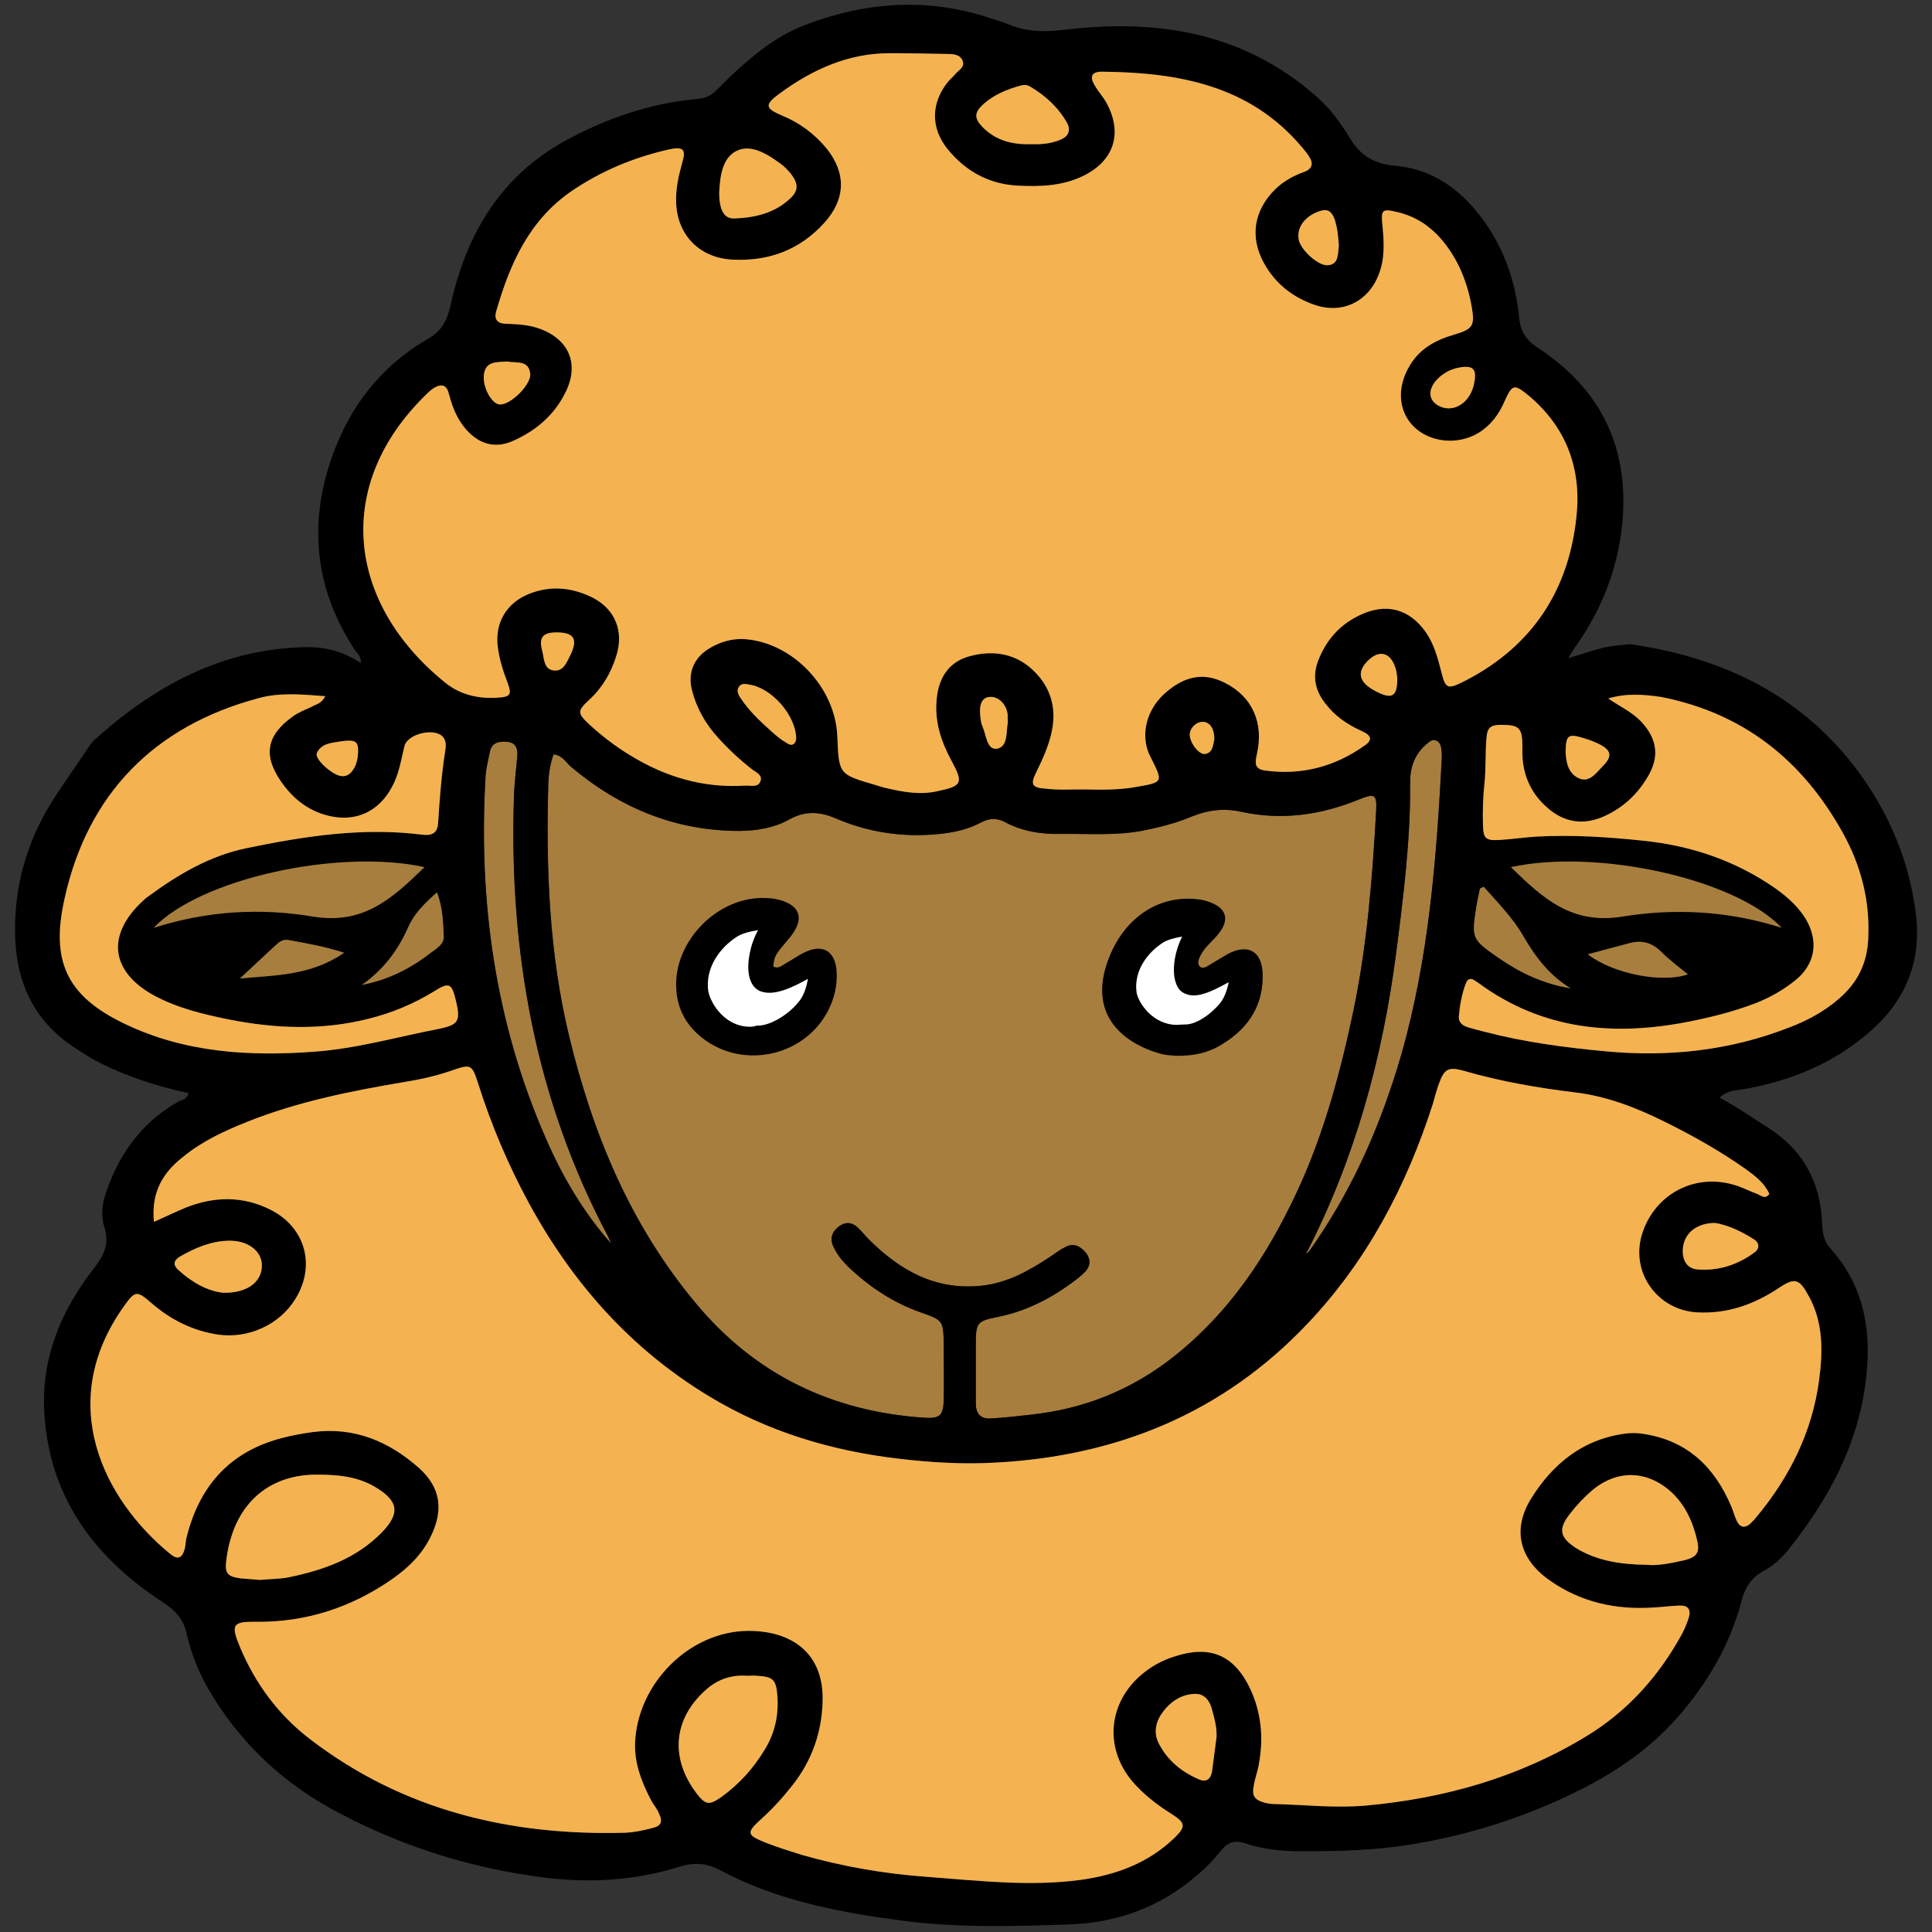 <svg xmlns="http://www.w3.org/2000/svg" xmlns:xlink="http://www.w3.org/1999/xlink" id="Layer_1" x="0px" y="0px" viewBox="0 0 512 512" style="enable-background:new 0 0 512 512;" xml:space="preserve"><rect x="0" y="0" width="512" height="512" fill="#333333" stroke="none"/><style type="text/css">	.st0{fill:#A77E3D;}	.st1{fill:#F4B350;}	.st2{fill:#FFFFFF;}</style><g>	<g>		<path class="st0" d="M146.7,199.9c-1,2.8-1.3,5.3-1.4,7.9c-0.6,22.4,0.2,44.7,5.5,66.7c6.3,26.1,16.3,50.2,33.7,71   c15.7,18.8,35.9,28.5,60.2,30.2c4.4,0.3,5.3-0.5,5.4-4.8c0.1-4.8,0-9.6,0-14.4c-0.1-6.5-0.1-6.6-6.1-8.7   c-7.1-2.5-13.2-6.5-18.7-11.6c-1.9-1.8-3.6-3.8-4.6-6.2c-0.8-2-0.1-3.6,1.5-4.9c1.7-1.3,3.4-1.3,5,0.1c1.1,1,2,2.2,3,3.2   c8.3,8.3,17.8,13.7,30.2,12.3c6.7-0.8,12.2-3.9,17.7-7.5c1.4-0.9,2.7-2,4.2-2.7c2.2-1.2,3.9-0.3,5.4,1.4c1.5,1.9,1.3,3.8-0.4,5.4   c-0.8,0.8-1.7,1.5-2.5,2.1c-6.1,4.6-12.8,8.1-20.4,9.6c-5.6,1.1-5.8,1.6-5.8,7.4c0,5.2,0,10.3,0,15.5c0,2.8,1.3,4.2,4.1,4   c3.5-0.2,7-0.6,10.5-1c14.1-1.5,26.8-6.6,38-15.5c14.6-11.6,24.5-26.5,32.3-43.1c7.2-15.3,11.6-31.6,15.1-48.1   c3.7-17.6,5.1-35.5,6.1-53.4c0.2-4.3-0.4-4.6-4.4-3c-10.2,4.2-20.6,5.7-31.5,3.3c-4.6-1-8.8-0.4-13,1.3c-4.3,1.8-8.7,2.9-13.3,3.8   c-7.2,1.3-14.4,0.7-21.6,0.8c-5,0.1-10-0.7-14.5-3.1c-2.2-1.2-4.2-1.1-6.3,0c-4.9,2.6-10.1,3.2-15.6,3.4   c-8.1,0.2-15.8-1.3-23.2-4.5c-4.2-1.8-8.2-1.9-12.2,0.4c-4,2.2-8.3,2.9-12.8,3c-17.2,0.1-32.1-6.1-45.1-17.1   C149.8,201.8,149,200.2,146.7,199.9z M162,329.6c-0.3-0.7-0.6-1.3-0.9-2c-19.3-36.4-26.2-75.5-24.9-116.3   c0.1-3.7,0.6-7.4,0.9-11.1c0.1-1.8-0.4-3.4-2.6-3.6c-2.2-0.2-4.2,0.1-4.7,2.7c-0.4,2-0.9,4-1.1,6c-2,33.4,2.5,65.7,16,96.5   C149.1,311.9,154.7,321.4,162,329.6z M346.1,332.3c0.3-0.2,0.6-0.4,0.8-0.7c0.7-0.9,1.3-1.8,1.9-2.7   c10.3-15.1,17.4-31.7,22.5-49.2c7.4-25.8,9.4-52.3,10.8-78.9c0-0.7,0-1.5-0.1-2.2c-0.1-0.9-0.4-1.9-1.3-2.3   c-1.2-0.6-2,0.4-2.9,1.1c-3.1,2.8-4.2,6.3-4.1,10.4c0.1,15-1.8,29.9-3.7,44.7C366.4,280.3,359.1,307.1,346.1,332.3z"></path>		<g>			<g>				<path d="M50,289.7c-8.3-1.8-16-4.3-23.3-7.9c-3.3-1.7-6.4-3.7-9.4-5.9c-11.1-8.6-14-20.4-13.2-33.6c0.7-11.7,4.6-22.4,11.1-32.1     c2.5-3.7,5-7.4,7.5-11c0.7-1.1,1.4-2.2,2.3-3.1c16-14.4,34-24.2,56.1-24.6c5.2-0.1,9.9,1.2,14.5,4.2c0.2-1.8-1-2.6-1.6-3.5     c-10.5-16-12.3-33.1-6.1-50.9c4.7-13.5,13.1-24.4,25.7-31.6c3.4-2,4.9-4.7,5.8-8.8c4.1-18.6,13.1-34.1,30.4-43.6     c11-6,22.7-10,35.2-11.1c2.5-0.2,4.1-1.4,5.7-3.1c3.6-3.7,7.5-7.2,11.6-10.3c3.4-2.5,7.1-4.7,11.1-6.2     c16.2-6.2,32.7-7.3,49.3-1.7c1.4,0.5,2.9,0.8,4.2,1.4c5.2,2.3,10.2,2.2,16,1.5C307,5,329.7,8.7,348.8,25.5     c3.7,3.2,6.5,7.1,9,11.2c2.7,4.5,6.4,6.7,11.7,7.2c8.9,0.7,16.1,5.2,21.7,12c6.8,8.2,10.4,17.9,11.4,28.4c0.4,3.7,1.9,5.9,5,7.9     c16.4,10.8,24,25.9,22.4,45.7c-1.1,12.6-5.5,23.7-12.7,33.8c-0.4,0.6-0.8,1.2-1.7,2.7c4.7-1.3,8.5-2.9,12.6-3.3     c1.5-0.1,3-0.5,4.4-0.3c24.4,3.6,45.2,13.7,60.1,34c8.1,11.1,13.3,23.6,15,37.2c1.6,12.2-2.4,22.7-11.6,30.9     c-9.8,8.8-21.5,13.6-34.3,15.8c-1.9,0.3-4,0.2-6.1,2.2c4.6,2.4,8.5,5.2,12.5,7.7c9.6,6,14.3,14.7,14.7,25.8     c0.1,2.5,0.5,4.7,2.3,6.6c9.1,10.2,10.9,22.4,9.2,35.3c-2.1,16.7-9.8,30.9-20,43.8c-1.9,2.5-4.2,4.7-7,6.2     c-3.2,1.7-4.9,4.3-5.8,7.7c-3.1,11.9-9.1,22.1-17.2,31.3c-6.9,7.8-15.2,13.6-24.2,18.3c-14.4,7.4-29.5,12.4-45.6,15.1     c-10,1.7-19.8,1.9-29.8,1.9c-5,0-10-0.5-14.8-2.1c-2.7-0.9-4.5-0.4-6.3,1.8c-2.1,2.6-4.4,5-7,7.1c-9.6,8.2-21,12.2-33.6,12.6     c-14.4,0.5-28.9,0.9-43.2-0.9c-16.9-2.2-33.7-5.3-48.9-13.4c-3.6-1.9-6.7-2.3-10.9-1c-11.6,3.6-23.4,4.4-35.6,2.9     c-19.2-2.4-37.2-8-54.2-16.9C75.4,473,63.4,461.9,55,447.2c-2.6-4.5-4.4-9.4-5.6-14.5c-0.9-3.7-2.8-5.8-6.1-8     c-18.5-12-30.6-28.4-31.6-51.2c-0.6-13.9,4.5-26.1,12.9-37c2.8-3.6,4.6-6.7,3-11.5c-1.3-4.2,0.1-8.4,1.8-12.4     c3.7-9,9.6-16.1,18.3-20.9C48.5,291.5,49.5,291.3,50,289.7z M40.8,323.8c3.2-1.4,5.8-2.7,8.5-3.8c7.6-3,15.2-3.1,22.6,0.7     c9.1,4.7,11.8,14.8,6.4,23.5c-4.2,6.9-12.5,10.6-20.4,9.5c-6.8-1-12.6-3.9-17.8-8.4c-3.8-3.3-4.3-3.3-7.2,0.8     c-18.4,25.7-5.4,51.3,12.2,65.7c2.1,1.7,3.2,1.1,3.9-1.5c0.2-0.9,0.2-1.8,0.4-2.7c3.3-13.5,11.2-22.7,24.9-26.4     c2.9-0.8,5.8-1.3,8.7-1.7c10.9-1.4,20.1,2.5,28,9.5c5.8,5.2,6.6,11.1,3.2,18.1c-2.3,4.8-6,8.4-10.3,11.4     c-10.8,7.5-22.7,11.4-35.9,11.3c-6.4-0.1-6.9,0.7-4.4,6.7c4.1,9.8,10.3,18.1,18.7,24.5c24.6,18.8,52.9,25.5,83.3,24.7     c2.4-0.1,4.8-0.6,7.1-1.2c2.6-0.6,3-1.7,1.9-4c-0.5-1.2-1.4-2.2-2-3.3c-2.5-4.8-4.5-9.8-4.3-15.3c0.6-15.6,14.2-29.5,29.8-29.7     c11.7-0.1,20.3,5.9,19.9,18.7c-0.2,8.1-2.8,15.6-7.9,22.1c-2.5,3.2-5.2,6.2-8.3,9c-4.1,3.7-4,4.3,1.3,6.4     c3.1,1.2,6.3,2.2,9.5,3.2c10.9,3.1,22,5,33.3,5.8c13.4,1,26.9,2.6,40.4,0.8c9.4-1.3,17.9-4.4,24.9-11.1c3.1-3,3-4-0.6-6.3     c-4-2.5-7.6-5.3-10.6-8.8c-7.4-8.9-6.3-20.7,2.5-28.2c2.6-2.2,5.5-3.8,8.7-4.8c9.4-3.1,15.8-0.5,20.1,8.5     c3,6.4,3.6,13.2,2.3,20.1c-0.3,1.8-1,3.6-1.3,5.4c-0.6,3,0.1,4,3.1,4.8c0.9,0.2,1.8,0.3,2.7,0.3c7.9,0.2,15.7,1.1,23.8,0.4     c21-1.9,40.7-7.5,58.7-18.5c10.8-6.6,19-15.8,25.1-26.9c0.8-1.5,1.4-3,1.9-4.6c0.5-1.8-0.2-3-2.1-3c-2.4,0-4.8,0.4-7.2,0.5     c-10.1,0.7-19.5-1.4-27.8-7.3c-8-5.7-9.8-13.6-4.6-21.8c5.6-8.9,13.4-15.3,24.2-16.9c1.9-0.3,3.6-0.3,5.5,0     c11.6,1.8,18.8,8.8,23.2,19.2c0.6,1.4,0.9,2.8,1.6,4.1c0.7,1.4,1.9,1.7,3.2,0.7c0.7-0.6,1.3-1.3,1.9-2     c8.8-10.6,14.8-22.6,16.6-36.4c1-7.6,1.1-15.2-2.8-22.2c-2.5-4.6-3.7-4.9-8-2c-6.5,4.3-13.5,6.8-21.4,6.4     c-10.8-0.5-18.1-10.9-14.6-21.2c3.4-10.1,13.6-15.6,23.9-12.7c2.3,0.6,4.5,1.8,6.7,2.6c0.9,0.4,1.9,1.4,3-0.1     c-1.3-2.9-3.8-4.8-6.3-6.6c-6.8-4.8-14.1-8.9-21.6-12.6c-7.5-3.7-15.2-6.7-23.6-7.7c-9.9-1.2-19.7-2.9-29.4-5.7     c-4.2-1.2-5.3-0.5-6.7,3.5c-0.6,1.7-1.1,3.5-1.6,5.3c-7,21.8-17.5,41.7-33.3,58.3c-22.4,23.6-50.4,35-82.5,36.7     c-8.5,0.5-17,0-25.5-1c-18.1-2.1-35.1-7.2-50.7-16.7c-20.6-12.5-36-29.9-47.5-51c-5.6-10.3-10.1-21-13.6-32.1     c-1.5-4.6-1.9-4.8-6.3-3.3c-4.2,1.5-8.5,2.5-12.9,3.2c-14.2,2.4-28.4,5.2-41.9,10.6c-6,2.4-11.9,5.1-17,9.3     C43.2,310.7,40,316,40.8,323.8z M287,209.2c4.6,0.1,9.2,0.2,13.8-0.6c7.5-1.3,7.5-1.2,4.2-7.8c-0.2-0.3-0.3-0.7-0.5-1     c-2.2-5.2-0.7-11.4,3.8-15.7c5.4-5,10.6-6,16.2-3.2c7.3,3.6,10.5,10.6,8.6,18.9c-0.5,2.3-0.8,4,2.2,4.4c9.6,1.3,18.4-1,26.3-6.6     c2.2-1.5,1.9-2.7-0.8-3.9c-3.8-1.7-7.1-4-9.6-7.3c-2.9-3.7-3.5-7.6-1.6-12c2.2-5.2,5.7-9,10.8-11.4c6.9-3.3,13.1-1.7,17.5,4.6     c2,2.9,3,6.3,3.9,9.8c1.3,5.3,1.6,5.5,6.7,2.9c17.7-9.2,27.3-24,29.3-43.6c1.3-12.5-2.7-23.4-12.5-31.7c-4-3.3-4.5-3.3-6.6,1.4     c-1.5,3.5-3.7,6.4-7,8.4c-5.4,3.2-12.7,2.5-17-1.7c-4.2-4.1-4.6-10.6-1-16.4c2.7-4.4,6.8-6.6,11.6-8c5.1-1.5,5.6-2.4,4.7-7.5     c-1.2-6.7-3.7-12.8-8.2-18c-3-3.4-6.7-5.8-11.1-6.9c-4.5-1.1-4.8-0.9-4.3,3.8c0.4,4.3,0.6,8.5-1,12.6c-2.8,7.3-9.7,10.6-17,8.1     c-5.8-2-10.4-5.6-13.4-11c-3.9-7-2.7-14.1,3-19.7c2.2-2.1,4.7-3.5,7.5-4.5c2.3-0.8,2.7-2.3,1.3-4.3c-0.5-0.8-1.1-1.5-1.7-2.2     c-13.9-16.6-33-19.9-53.1-20.1c-2.7,0-3.3,1.3-1.9,3.6c0.9,1.6,2.2,3,3.1,4.6c4.4,8,2.1,15.4-6.1,19.4     c-5.5,2.7-11.4,2.9-17.4,2.6c-7.6-0.4-13.8-3.8-18.6-9.7c-4.5-5.6-4.4-12.2,0.1-17.8c0.6-0.7,1.3-1.3,1.9-2     c0.9-1.1,2.7-1.9,2-3.6c-0.7-1.8-2.7-1.8-4.3-1.8c-5-0.1-10-0.2-15-0.2c-11,0-20.5,4.3-29.2,10.7c-4,2.9-3.9,3.9,0.6,5.8     c4.7,1.9,8.7,4.9,11.9,8.8c5.2,6.5,5,13.4-0.6,19.6c-6.5,7.2-14.7,10.3-24.4,9.8c-8.5-0.4-14.5-6.3-14.9-14.8     c-0.2-3.8,0.6-7.3,1.6-10.9c1.1-3.6,0.2-4.3-3.5-3.5c-9.3,2.1-18,5.7-25.9,11.1c-11.2,7.7-16.3,19.3-19.9,31.8     c-0.6,2.1,0.3,3.2,2.4,3.3c3,0.1,5.9,0.2,8.8,1.2c7.9,2.7,10.9,9.2,7.3,16.7c-3,6.3-8.1,10.6-14.4,13.3c-4.6,1.9-8.7,0.6-12-3.1     c-2.4-2.7-3.7-5.9-4.6-9.4c-0.6-2.5-1.9-2.9-4-1.7c-0.6,0.4-1.2,0.9-1.7,1.4c-25.3,24.3-21.3,55.8,4.8,76.8     c3.9,3.1,8.6,4.2,13.6,3.9c3.6-0.2,4-0.8,2.8-4c-1.2-3.1-2.2-6.3-2.6-9.6c-0.8-6.4,2.5-11.7,8.5-14c5.7-2.2,11.3-1.6,16.7,1.1     c6,3.1,8.3,9,6.2,15.5c-1.4,4.5-3.7,8.4-7.2,11.6c-3.2,3-3.1,3.5,0.2,6.6c3.3,3,6.8,5.7,10.6,8c9.4,5.8,19.5,8.8,30.6,8.1     c1.4-0.1,3.3,0.6,4-1.1c0.7-1.8-1.2-2.4-2.3-3.3c-3.2-2.5-6.2-5.3-8.9-8.3c-3.3-3.6-5.7-7.8-6.9-12.5c-1.2-4.6,0.4-8.5,4.3-11     c3-1.9,6.4-2.9,10-2.6c12.6,1.1,23.7,12.9,24.2,25.7c0.4,10.1,0.4,10.1,10,12.9c1.1,0.3,2.1,0.7,3.2,0.9c4.3,1,8.7,1.8,13.2,0.8     c6.7-1.4,7.1-2.1,3.8-8.2c-2.7-5-4.4-10.2-3.9-15.9c0.4-5.4,2.8-9.8,8.1-11.5c5.9-1.8,11.9-1.3,16.8,2.9c4.9,4.3,7,9.8,5.7,16.5     c-0.8,4.1-2.5,7.7-4.3,11.4c-1.5,3-0.9,3.9,2.6,4.1C280.3,209.4,283.6,209.2,287,209.2z M146.7,199.9c-1,2.8-1.3,5.3-1.4,7.9     c-0.6,22.4,0.2,44.7,5.5,66.7c6.3,26.1,16.3,50.2,33.7,71c15.7,18.8,35.9,28.5,60.2,30.2c4.4,0.3,5.3-0.5,5.4-4.8     c0.1-4.8,0-9.6,0-14.4c-0.1-6.5-0.1-6.6-6.1-8.7c-7.1-2.5-13.2-6.5-18.7-11.6c-1.9-1.8-3.6-3.8-4.6-6.2c-0.8-2-0.1-3.6,1.5-4.9     c1.7-1.3,3.4-1.3,5,0.1c1.1,1,2,2.2,3,3.2c8.3,8.3,17.8,13.7,30.2,12.3c6.7-0.8,12.2-3.9,17.7-7.5c1.4-0.9,2.7-2,4.2-2.7     c2.2-1.2,3.9-0.3,5.4,1.4c1.5,1.9,1.3,3.8-0.4,5.4c-0.8,0.8-1.7,1.5-2.5,2.1c-6.1,4.6-12.8,8.1-20.4,9.6     c-5.6,1.1-5.8,1.6-5.8,7.4c0,5.2,0,10.3,0,15.5c0,2.8,1.3,4.2,4.1,4c3.5-0.2,7-0.6,10.5-1c14.1-1.5,26.8-6.6,38-15.5     c14.6-11.6,24.5-26.5,32.3-43.1c7.2-15.3,11.6-31.6,15.1-48.1c3.7-17.6,5.1-35.5,6.1-53.4c0.2-4.3-0.4-4.6-4.4-3     c-10.2,4.2-20.6,5.7-31.5,3.3c-4.6-1-8.8-0.4-13,1.3c-4.3,1.8-8.7,2.9-13.3,3.8c-7.2,1.3-14.4,0.7-21.6,0.8     c-5,0.1-10-0.7-14.5-3.1c-2.2-1.2-4.2-1.1-6.3,0c-4.9,2.6-10.1,3.2-15.6,3.4c-8.1,0.2-15.8-1.3-23.2-4.5     c-4.2-1.8-8.2-1.9-12.2,0.4c-4,2.2-8.3,2.9-12.8,3c-17.2,0.1-32.1-6.1-45.1-17.1C149.8,201.8,149,200.2,146.7,199.9z      M426.2,185.1c3,2.1,6.2,3.5,8.7,6.1c4.4,4.7,5,9.6,1.5,15.1c-2.7,4.4-6.3,7.7-11,9.9c-5.6,2.6-10.8,1.9-15.4-2.2     c-3.9-3.4-6.1-7.8-6.5-13c-0.1-1.7,0-3.3-0.1-5c-0.3-3.1-1.2-3.8-4.8-3.9c-3.6-0.1-4.5,0.5-4.7,3.9c-0.3,3.9-0.1,7.8-0.5,11.6     c-0.4,3.7-0.5,7.4-0.4,11.1c0.1,3.6,0.8,4.1,4.4,3.9c3.3-0.2,6.6-0.7,9.9-0.9c9.4-0.5,18.8,0.1,28.2,1.1     c12.7,1.3,24.5,5.3,35.1,12.7c3.2,2.3,6.1,4.9,8.1,8.3c3.3,5.8,2.3,11.7-2.8,15.9c-3.2,2.6-6.7,4.6-10.5,6.1     c-5.7,2.2-11.6,3.7-17.6,4.9c-20,4-39,2.3-56-10.2c-0.4-0.3-0.9-0.6-1.4-0.9c-0.8-0.4-1.5,0-1.8,0.7c-1.2,2.9-1.7,6-2,9.1     c-0.1,1.5,1,2.4,2.3,2.8c1.6,0.5,3.2,0.9,4.8,1.3c10.4,2.7,21,4.1,31.7,5.1c16.9,1.6,33.2-0.2,49-6.4c4.7-1.8,9.1-4.2,12.9-7.5     c4.9-4.2,7.5-9.3,7.8-15.9c0.5-10.1-1.9-19.4-6.8-28.2c-10.7-19.2-26.3-31.6-48.1-35.9C435.4,184,430.9,183.7,426.2,185.1z      M86.2,184.5c-6.3-0.5-12.1-1-17.6,0.5c-27.8,7.4-45.4,25.5-51.5,53.2c-3.6,16.1,0.2,25.6,15.9,33.1c16,7.7,33.1,8.7,50.4,7.4     c11.1-0.8,21.8-3.9,32.7-6c5.5-1.1,6-2.1,4.7-7.6c-1.1-4.6-1.8-4.9-5.9-2.3c-5.4,3.3-11.2,5.7-17.3,7.2     c-12.3,3.1-24.6,2.6-36.8,0.2c-6.9-1.4-13.7-3-20-6.4c-11.5-6.3-12.7-16-3-25c0.5-0.5,1.1-1,1.7-1.4     c7.8-5.7,16.1-10.6,25.7-12.6c15.4-3.2,30.9-5.6,46.7-3.6c2.4,0.3,4-0.3,4.2-3c0.4-6.5,0.9-12.9,1.9-19.3     c0.2-1.2,0.3-2.6-0.7-3.7c-2.3-2.4-9.3-0.7-10.1,2.5c-0.8,3.2-1.3,6.5-2.7,9.6c-3.8,8.3-11.2,11.3-19.7,8.2     c-4.3-1.6-7.6-4.5-10.2-8.2c-5-7.1-4-12.5,3.1-17.5c1.5-1.1,3.2-1.7,4.9-2.5C83.7,186.6,85.1,186.6,86.2,184.5z M68.9,418.7     c2.8-0.3,5.2-0.2,7.6-0.7c9.2-1.9,17.8-4.9,24.6-11.8c5.1-5.2,4.5-8.5-1.8-12.2c-4.6-2.7-9.7-3.2-15-3.2     c-11.8-0.2-22.2,6.5-24.3,22.4c-0.5,3.8,0.2,4.6,3.9,5.1C65.6,418.4,67.5,418.6,68.9,418.7z M162,329.6c-0.3-0.7-0.6-1.3-0.9-2     c-19.3-36.4-26.2-75.5-24.9-116.3c0.1-3.7,0.6-7.4,0.9-11.1c0.1-1.8-0.4-3.4-2.6-3.6c-2.2-0.2-4.2,0.1-4.7,2.7     c-0.4,2-0.9,4-1.1,6c-2,33.4,2.5,65.7,16,96.5C149.1,311.9,154.7,321.4,162,329.6z M346.1,332.3c0.3-0.2,0.6-0.4,0.8-0.7     c0.7-0.9,1.3-1.8,1.9-2.7c10.3-15.1,17.4-31.7,22.5-49.2c7.4-25.8,9.4-52.3,10.8-78.9c0-0.7,0-1.5-0.1-2.2     c-0.1-0.9-0.4-1.9-1.3-2.3c-1.2-0.6-2,0.4-2.9,1.1c-3.1,2.8-4.2,6.3-4.1,10.4c0.1,15-1.8,29.9-3.7,44.7     C366.4,280.3,359.1,307.1,346.1,332.3z M436.5,414.7c2.6,0.3,6.2-0.4,9.8-1.2c3.3-0.8,4.2-2,3.5-5.1c-1.1-4.9-3.1-9.5-6.9-13     c-6.4-5.8-14.4-6-21-0.4c-2.1,1.8-4,3.8-5.7,6c-3.4,4.2-2.9,6.5,1.7,9.4C423.3,413.6,429.3,414.6,436.5,414.7z M198.1,444.1     c-4-0.3-7.8,0.8-11,3.7c-8.6,7.6-9.6,17.9-2.7,27.2c2.5,3.3,3.4,3.6,6.8,1.2c4.7-3.4,8.5-7.6,11.5-12.6     c2.7-4.4,3.7-9.2,3.3-14.3c-0.3-4.2-1.2-5-5.5-5.2C199.8,444,199,444.1,198.1,444.1z M190.6,51c0,4.7,1.3,7,4,6.9     c5.4-0.2,10.7-1.4,14.8-5.3c2.2-2,2.2-3.9,0.3-6.4c-0.7-0.9-1.5-1.7-2.3-2.4c-3.6-2.7-8.1-5.7-12-3.9     C191.3,41.7,190.8,47.1,190.6,51z M322.4,460.3c0.1-2.6-0.6-5.1-1.3-7.6c-0.6-2.1-2-3.8-4.2-3.8c-3.7,0-6.7,2-8.8,4.9     c-2,2.7-2.5,5.8-0.7,8.8c2.3,4.2,5.9,7,10.2,8.9c2,0.9,3.2,0.1,3.6-2C321.6,466.5,322,463.4,322.4,460.3z M273.4,38.2     c2.4,0.1,5.1-0.1,7.7-1.2c2.1-0.9,2.7-2.5,1.7-4.4c-2.3-4.1-5.7-7.2-9.7-9.6c-0.8-0.5-1.7-0.6-2.7-0.3c-3.6,1-7,2.4-9.8,4.9     c-2.4,2.2-2.5,3.7-0.2,6.1C263.9,37.2,268.2,38.4,273.4,38.2z M59.2,342.6c6.5,0.1,10.3-3,10.2-7.4c-0.1-3.7-3.7-6.5-8.8-6.4     c-4.7,0.1-8.9,1.9-12.9,4.2c-1.7,1-1.9,2.2-0.5,3.5C50.9,339.9,55.1,342.2,59.2,342.6z M393.2,235c-0.7,0.4-1,0.4-1,0.6     c-0.3,1.2-0.5,2.5-0.8,3.8c-1.5,9.4-1.6,9.4,6.1,14.7c5.7,3.9,11.8,6.7,18.7,7.8c-5.6-3.4-9.3-8.3-12.5-13.8     C400.9,243.2,396.8,239.1,393.2,235z M454.5,324.1c-4.6,0-7.7,2.4-8.4,5.9c-0.6,3.3,0.6,6.1,3.6,6.4c5.6,0.5,10.9-1.2,15.4-4.6     c1.2-0.9,1.2-2.4-0.2-3.3C461.5,326.3,457.8,324.6,454.5,324.1z M95.9,261c7-1.3,13-4.4,18.4-8.6c1.5-1.1,3.4-2.3,3.3-4.2     c-0.2-3.7-0.2-7.5-1.8-11.7c-3.3,2.9-6.1,5.7-7.6,9.2C105.4,252,101.5,257.1,95.9,261z M420.8,252.9c6.7,5.2,19.8,7.7,26.5,5.3     c-2.5-2-5-3.9-7.2-6.1c-2.4-2.3-5-3-8.1-2.2C428.5,250.8,425,251.8,420.8,252.9z M91.2,252.5c-5.5-1.8-10.1-2.5-14.8-3.4     c-1.1-0.2-2.2,0.3-3,1.1c-3,2.7-6,5.6-9.8,9.1C73.5,258.4,82.4,258.5,91.2,252.5z M76.6,232.2c-9.9-0.6-24.7,5.1-28.9,11.3     c5.7-2.9,11.6-4,17.4-4C70.8,239.6,73.5,236.2,76.6,232.2z M354.8,65c-0.1-1.3-0.2-2.6-0.4-3.9c-0.1-0.9-0.4-1.8-0.6-2.7     c-1-2.8-2.2-3.3-5-2.1c-3.4,1.5-5.2,4.3-4.6,7.3c0.6,2.7,4.9,6.6,7.4,6.7c1.5,0,2.5-0.7,2.8-2.1C354.7,67.1,354.7,66,354.8,65z      M198.4,181.4c-0.9-0.2-1.9-0.3-2.5,0.5c-0.8,1-0.3,2.1,0.3,3c2.2,3.4,5.2,6.2,8.2,8.9c1.3,1.2,2.8,2.4,4.4,3.3     c1.2,0.7,2.1,0,2.2-1.4C210.9,189.6,204.5,182.2,198.4,181.4z M414.9,199.1c0.1,2.5,0.5,5.7,3.4,7.1c2.9,1.4,4.7-1.4,6.4-3.1     c2.8-2.8,2.3-4.4-1.3-6.1c-1.3-0.6-2.7-1.1-4.1-1.5C415.6,194.4,415,194.9,414.9,199.1z M370.3,179.8c-0.1-0.6-0.1-1.7-0.5-2.8     c-1.3-4.2-4.4-4.9-7.4-1.8c-3,3.1-2.2,5.8,2.4,8.1C368.9,185.4,370.3,184.6,370.3,179.8z M385.8,97.6c-0.6,0.2-1.7,0.5-2.6,1.1     c-3.8,2.2-5.9,6.4-2.2,8.7c3.7,2.2,8.2-0.2,9.5-5.1C391.6,97.7,390.6,96.5,385.8,97.6z M267.1,191.4c-0.1-0.9,0-1.6-0.1-2.3     c-0.4-2.6-2.5-4.6-4.7-4.4c-2,0.1-2.9,1.9-2.5,5.2c0.1,0.9,0.2,1.9,0.6,2.7c1,2.2,1.1,6.3,3.9,5.8     C267.2,197.8,266.6,193.8,267.1,191.4z M94.9,199.4c0.1-3-0.7-3.5-4.8-2.9c-2.3,0.4-4.9,0.5-6.1,3c-0.7,1.3,2.6,4.6,5.2,5.8     c1.8,0.8,3.2,0.4,4.3-1.2C94.5,202.7,94.8,201.1,94.9,199.4z M147.9,167.6c-4-0.1-5.2,1.2-4.2,4.9c0.5,2,0.4,5,3.2,5.2     c2.6,0.2,3.4-2.5,4.4-4.4C153.1,169.4,152.1,167.7,147.9,167.6z M134.5,95.8c-2.9,0.2-6.1-0.2-6.3,4c-0.1,3.3,2.2,7.3,4.3,7.4     c2.9,0.1,8.5-5.5,8-8.3C140,95.3,136.7,96.3,134.5,95.8z M321.8,196c0.1-2.7-1.1-4.6-2.9-4.7c-1.8-0.1-3.6,1.6-3.6,3.4     c0,2.2,2.5,5.4,4.1,5.1C321.5,199.4,321.4,197.5,321.8,196z"></path>				<path d="M204.9,256.1c1.4,0.8,2.4-0.3,3.5-0.9c1.6-0.9,3.1-2,4.8-2.8c4.7-2.3,8-0.5,8.5,4.7c0.3,4-0.6,7.7-2.5,11.2     c-6.7,12.2-23.4,15.2-33.9,6.1c-3.8-3.3-5.9-7.5-6.1-12.6c-0.6-12.6,11.3-24.5,23.9-23.8c0.7,0,1.5,0.1,2.2,0.2     c6.8,1.3,8.3,5.2,3.8,10.5C205.3,253.2,205.3,253.2,204.9,256.1z"></path>				<path d="M311.4,279.8c-0.4-0.1-2.1-0.1-3.7-0.5c-10.5-2.9-20.2-11-13.3-26.7c4.2-9.5,12.3-14.9,21.6-14.4     c1.3,0.1,2.6,0.2,3.8,0.6c5.5,1.7,6.4,5.1,2.5,9.4c-1.7,1.9-3.8,3.6-4.6,6.1c-0.2,0.5-0.2,1.2,0.1,1.6c0.5,0.8,1.3,0.6,1.9,0.3     c1.9-1.1,3.8-2.3,5.7-3.4c5.1-2.7,8.9-0.9,9.2,4.9c0.4,8.3-3.5,14.6-10.5,18.9C320.7,278.8,316.8,279.9,311.4,279.8z"></path>			</g>		</g>		<path class="st1" d="M40.8,323.8c3.2-1.4,5.8-2.7,8.5-3.8c7.6-3,15.2-3.1,22.6,0.7c9.1,4.7,11.8,14.8,6.4,23.5   c-4.2,6.9-12.5,10.6-20.4,9.5c-6.8-1-12.6-3.9-17.8-8.4c-3.8-3.3-4.3-3.3-7.2,0.8c-18.4,25.7-5.4,51.3,12.2,65.7   c2.1,1.7,3.2,1.1,3.9-1.5c0.2-0.9,0.2-1.8,0.4-2.7c3.3-13.5,11.2-22.7,24.9-26.4c2.9-0.8,5.8-1.3,8.7-1.7   c10.9-1.4,20.1,2.5,28,9.5c5.8,5.2,6.6,11.1,3.2,18.1c-2.3,4.8-6,8.4-10.3,11.4c-10.8,7.5-22.7,11.4-35.9,11.3   c-6.4-0.1-6.9,0.7-4.4,6.7c4.1,9.8,10.3,18.1,18.7,24.5c24.6,18.8,52.9,25.5,83.3,24.7c2.4-0.1,4.8-0.6,7.1-1.2   c2.6-0.6,3-1.7,1.9-4c-0.5-1.2-1.4-2.2-2-3.3c-2.5-4.8-4.5-9.8-4.3-15.3c0.6-15.6,14.2-29.5,29.8-29.7   c11.7-0.1,20.3,5.9,19.9,18.7c-0.2,8.1-2.8,15.6-7.9,22.1c-2.5,3.2-5.2,6.2-8.3,9c-4.1,3.7-4,4.3,1.3,6.4c3.1,1.2,6.3,2.2,9.5,3.2   c10.9,3.1,22,5,33.3,5.8c13.4,1,26.9,2.6,40.4,0.8c9.4-1.3,17.9-4.4,24.9-11.1c3.1-3,3-4-0.6-6.3c-4-2.5-7.6-5.3-10.6-8.8   c-7.4-8.9-6.3-20.7,2.5-28.2c2.6-2.2,5.5-3.8,8.7-4.8c9.4-3.1,15.8-0.5,20.1,8.5c3,6.4,3.6,13.2,2.3,20.1c-0.3,1.8-1,3.6-1.3,5.4   c-0.6,3,0.1,4,3.1,4.8c0.9,0.2,1.8,0.3,2.7,0.3c7.9,0.2,15.7,1.1,23.8,0.4c21-1.9,40.7-7.5,58.7-18.5c10.8-6.6,19-15.8,25.1-26.9   c0.8-1.5,1.4-3,1.9-4.6c0.5-1.8-0.2-3-2.1-3c-2.4,0-4.8,0.4-7.2,0.5c-10.1,0.7-19.5-1.4-27.8-7.3c-8-5.7-9.8-13.6-4.6-21.8   c5.6-8.9,13.4-15.3,24.2-16.9c1.9-0.3,3.6-0.3,5.5,0c11.6,1.8,18.8,8.8,23.2,19.2c0.6,1.4,0.9,2.8,1.6,4.1   c0.7,1.4,1.9,1.7,3.2,0.7c0.7-0.6,1.3-1.3,1.9-2c8.8-10.6,14.8-22.6,16.6-36.4c1-7.6,1.1-15.2-2.8-22.2c-2.5-4.6-3.7-4.9-8-2   c-6.5,4.3-13.5,6.8-21.4,6.4c-10.8-0.5-18.1-10.9-14.6-21.2c3.4-10.1,13.6-15.6,23.9-12.7c2.3,0.6,4.5,1.8,6.7,2.6   c0.9,0.4,1.9,1.4,3-0.1c-1.3-2.9-3.8-4.8-6.3-6.6c-6.8-4.8-14.1-8.9-21.6-12.6c-7.5-3.7-15.2-6.7-23.6-7.7   c-9.9-1.2-19.7-2.9-29.4-5.7c-4.2-1.2-5.3-0.5-6.7,3.5c-0.6,1.7-1.1,3.5-1.6,5.3c-7,21.8-17.5,41.7-33.3,58.3   c-22.4,23.6-50.4,35-82.5,36.7c-8.5,0.5-17,0-25.5-1c-18.1-2.1-35.1-7.2-50.7-16.7c-20.6-12.5-36-29.9-47.5-51   c-5.6-10.3-10.1-21-13.6-32.1c-1.5-4.6-1.9-4.8-6.3-3.3c-4.2,1.5-8.5,2.5-12.9,3.2c-14.2,2.4-28.4,5.2-41.9,10.6   c-6,2.4-11.9,5.1-17,9.3C43.2,310.7,40,316,40.8,323.8z M68.9,418.7c2.8-0.3,5.2-0.2,7.6-0.7c9.2-1.9,17.8-4.9,24.6-11.8   c5.1-5.2,4.5-8.5-1.8-12.2c-4.6-2.7-9.7-3.2-15-3.2c-11.8-0.2-22.2,6.5-24.3,22.4c-0.5,3.8,0.2,4.6,3.9,5.1   C65.6,418.4,67.5,418.6,68.9,418.7z M436.5,414.7c2.6,0.3,6.2-0.4,9.8-1.2c3.3-0.8,4.2-2,3.5-5.1c-1.1-4.9-3.1-9.5-6.9-13   c-6.4-5.8-14.4-6-21-0.4c-2.1,1.8-4,3.8-5.7,6c-3.4,4.2-2.9,6.5,1.7,9.4C423.3,413.6,429.3,414.6,436.5,414.7z M198.1,444.1   c-4-0.3-7.8,0.8-11,3.7c-8.6,7.6-9.6,17.9-2.7,27.2c2.5,3.3,3.4,3.6,6.8,1.2c4.7-3.4,8.5-7.6,11.5-12.6c2.7-4.4,3.7-9.2,3.3-14.3   c-0.3-4.2-1.2-5-5.5-5.2C199.8,444,199,444.1,198.1,444.1z M322.4,460.3c0.1-2.6-0.6-5.1-1.3-7.6c-0.6-2.1-2-3.8-4.2-3.8   c-3.7,0-6.7,2-8.8,4.9c-2,2.7-2.5,5.8-0.7,8.8c2.3,4.2,5.9,7,10.2,8.9c2,0.9,3.2,0.1,3.6-2C321.6,466.5,322,463.4,322.4,460.3z    M454.5,324.1c-4.6,0-7.7,2.4-8.4,5.9c-0.6,3.3,0.6,6.1,3.6,6.4c5.6,0.5,10.9-1.2,15.4-4.6c1.2-0.9,1.2-2.4-0.2-3.3   C461.5,326.3,457.8,324.6,454.5,324.1z M59.2,342.6c6.5,0.1,10.3-3,10.2-7.4c-0.1-3.7-3.7-6.5-8.8-6.4c-4.7,0.1-8.9,1.9-12.9,4.2   c-1.7,1-1.9,2.2-0.5,3.5C50.9,339.9,55.1,342.2,59.2,342.6z"></path>		<path class="st1" d="M86.2,184.5c-6.3-0.5-12.1-1-17.6,0.5c-27.8,7.4-45.4,25.5-51.5,53.2c-3.6,16.1,0.2,25.6,15.9,33.1   c16,7.7,33.1,8.7,50.4,7.4c11.1-0.8,21.8-3.9,32.7-6c5.5-1.1,6-2.1,4.7-7.6c-1.1-4.6-1.8-4.9-5.9-2.3c-5.4,3.3-11.2,5.7-17.3,7.2   c-12.3,3.1-24.6,2.6-36.8,0.2c-6.9-1.4-13.7-3-20-6.4c-11.5-6.3-12.7-16-3-25c0.5-0.5,1.1-1,1.7-1.4c7.8-5.7,16.1-10.6,25.7-12.6   c15.4-3.2,30.9-5.6,46.7-3.6c2.4,0.3,4-0.3,4.2-3c0.4-6.5,0.9-12.9,1.9-19.3c0.2-1.2,0.3-2.6-0.7-3.7c-2.3-2.4-9.3-0.7-10.1,2.5   c-0.8,3.2-1.3,6.5-2.7,9.6c-3.8,8.3-11.2,11.3-19.7,8.2c-4.3-1.6-7.6-4.5-10.2-8.2c-5-7.1-4-12.5,3.1-17.5   c1.5-1.1,3.2-1.7,4.9-2.5C83.7,186.6,85.1,186.6,86.2,184.5z M94.9,199.4c0.1-3-0.7-3.5-4.8-2.9c-2.3,0.4-4.9,0.5-6.1,3   c-0.7,1.3,2.6,4.6,5.2,5.8c1.8,0.8,3.2,0.4,4.3-1.2C94.5,202.7,94.8,201.1,94.9,199.4z"></path>		<path class="st0" d="M95.9,261c7-1.3,13-4.4,18.4-8.6c1.5-1.1,3.4-2.3,3.3-4.2c-0.2-3.7-0.2-7.5-1.8-11.7   c-3.3,2.9-6.1,5.7-7.6,9.2C105.4,252,101.5,257.1,95.9,261z M91.2,252.5c-5.5-1.8-10.1-2.5-14.8-3.4c-1.1-0.2-2.2,0.3-3,1.1   c-3,2.7-6,5.6-9.8,9.1C73.5,258.4,82.4,258.5,91.2,252.5z M112.5,229.8c-22.9-5-59.5,3.1-71.8,16.1c14.4-4.6,28.5-5.3,42.2-3   C96.3,245.1,103.9,238.2,112.5,229.8z"></path>		<path class="st1" d="M426.2,185.1c3,2.1,6.2,3.5,8.7,6.1c4.4,4.7,5,9.6,1.5,15.1c-2.7,4.4-6.3,7.7-11,9.9   c-5.6,2.6-10.8,1.9-15.4-2.2c-3.9-3.4-6.1-7.8-6.5-13c-0.1-1.7,0-3.3-0.1-5c-0.3-3.1-1.2-3.8-4.8-3.9c-3.6-0.1-4.5,0.5-4.7,3.9   c-0.3,3.9-0.1,7.8-0.5,11.6c-0.4,3.7-0.5,7.4-0.4,11.1c0.1,3.6,0.8,4.1,4.4,3.9c3.3-0.2,6.6-0.7,9.9-0.9   c9.4-0.5,18.8,0.1,28.2,1.1c12.7,1.3,24.5,5.3,35.1,12.7c3.2,2.3,6.1,4.9,8.1,8.3c3.3,5.8,2.3,11.7-2.8,15.9   c-3.2,2.6-6.7,4.6-10.5,6.1c-5.7,2.2-11.6,3.7-17.6,4.9c-20,4-39,2.3-56-10.2c-0.4-0.3-0.9-0.6-1.4-0.9c-0.8-0.4-1.5,0-1.8,0.7   c-1.2,2.9-1.7,6-2,9.1c-0.1,1.5,1,2.4,2.3,2.8c1.6,0.5,3.2,0.9,4.8,1.3c10.4,2.7,21,4.1,31.7,5.1c16.9,1.6,33.2-0.2,49-6.4   c4.7-1.8,9.1-4.2,12.9-7.5c4.9-4.2,7.5-9.3,7.8-15.9c0.5-10.1-1.9-19.4-6.8-28.2c-10.7-19.2-26.3-31.6-48.1-35.9   C435.4,184,430.9,183.7,426.2,185.1z M414.9,199.1c0.1,2.5,0.5,5.7,3.4,7.1c2.9,1.4,4.7-1.4,6.4-3.1c2.8-2.8,2.3-4.4-1.3-6.1   c-1.3-0.6-2.7-1.1-4.1-1.5C415.6,194.4,415,194.9,414.9,199.1z"></path>		<path class="st0" d="M393.2,235c-0.7,0.4-1,0.4-1,0.6c-0.3,1.2-0.5,2.5-0.8,3.8c-1.5,9.4-1.6,9.4,6.1,14.7   c5.7,3.9,11.8,6.7,18.7,7.8c-5.6-3.4-9.3-8.3-12.5-13.8C400.9,243.2,396.8,239.1,393.2,235z M420.8,252.9   c6.7,5.2,19.8,7.7,26.5,5.3c-2.5-2-5-3.9-7.2-6.1c-2.4-2.3-5-3-8.1-2.2C428.5,250.8,425,251.8,420.8,252.9z"></path>		<path class="st0" d="M430,242.9c13.7-2.2,27.8-1.6,42.2,3c-12.3-13-48.9-21.1-71.8-16.1C409,238.2,416.6,245.1,430,242.9z"></path>		<path class="st1" d="M190.6,51c0,4.7,1.3,7,4,6.9c5.4-0.2,10.7-1.4,14.8-5.3c2.2-2,2.2-3.9,0.3-6.4c-0.7-0.9-1.5-1.7-2.3-2.4   c-3.6-2.7-8.1-5.7-12-3.9C191.3,41.7,190.8,47.1,190.6,51z M273.4,38.2c2.4,0.1,5.1-0.1,7.7-1.2c2.1-0.9,2.7-2.5,1.7-4.4   c-2.3-4.1-5.7-7.2-9.7-9.6c-0.8-0.5-1.7-0.6-2.7-0.3c-3.6,1-7,2.4-9.8,4.9c-2.4,2.2-2.5,3.7-0.2,6.1   C263.9,37.2,268.2,38.4,273.4,38.2z M354.8,65c-0.1-1.3-0.2-2.6-0.4-3.9c-0.1-0.9-0.4-1.8-0.6-2.7c-1-2.8-2.2-3.3-5-2.1   c-3.4,1.5-5.2,4.3-4.6,7.3c0.6,2.7,4.9,6.6,7.4,6.7c1.5,0,2.5-0.7,2.8-2.1C354.7,67.1,354.7,66,354.8,65z M198.4,181.4   c-0.9-0.2-1.9-0.3-2.5,0.5c-0.8,1-0.3,2.1,0.3,3c2.2,3.4,5.2,6.2,8.2,8.9c1.3,1.2,2.8,2.4,4.4,3.3c1.2,0.7,2.1,0,2.2-1.4   C210.9,189.6,204.5,182.2,198.4,181.4z M370.3,179.8c-0.1-0.6-0.1-1.7-0.5-2.8c-1.3-4.2-4.4-4.9-7.4-1.8c-3,3.1-2.2,5.8,2.4,8.1   C368.9,185.4,370.3,184.6,370.3,179.8z M385.8,97.6c-0.6,0.2-1.7,0.5-2.6,1.1c-3.8,2.2-5.9,6.4-2.2,8.7c3.7,2.2,8.2-0.2,9.5-5.1   C391.6,97.7,390.6,96.5,385.8,97.6z M267.1,191.4c-0.1-0.9,0-1.6-0.1-2.3c-0.4-2.6-2.5-4.6-4.7-4.4c-2,0.1-2.9,1.9-2.5,5.2   c0.1,0.9,0.2,1.9,0.6,2.7c1,2.2,1.1,6.3,3.9,5.8C267.2,197.8,266.6,193.8,267.1,191.4z M147.9,167.6c-4-0.1-5.2,1.2-4.2,4.9   c0.5,2,0.4,5,3.2,5.2c2.6,0.2,3.4-2.5,4.4-4.4C153.1,169.4,152.1,167.7,147.9,167.6z M134.5,95.8c-2.9,0.2-6.1-0.2-6.3,4   c-0.1,3.3,2.2,7.3,4.3,7.4c2.9,0.1,8.5-5.5,8-8.3C140,95.3,136.7,96.3,134.5,95.8z M321.8,196c0.1-2.7-1.1-4.6-2.9-4.7   c-1.8-0.1-3.6,1.6-3.6,3.4c0,2.2,2.5,5.4,4.1,5.1C321.5,199.4,321.4,197.5,321.8,196z"></path>		<path class="st1" d="M287,209.2c4.6,0.1,9.2,0.2,13.8-0.6c7.5-1.3,7.5-1.2,4.2-7.8c-0.2-0.3-0.3-0.7-0.5-1   c-2.2-5.2-0.7-11.4,3.8-15.7c5.4-5,10.6-6,16.2-3.2c7.3,3.6,10.5,10.6,8.6,18.9c-0.5,2.3-0.8,4,2.2,4.4c9.6,1.3,18.4-1,26.3-6.6   c2.2-1.5,1.9-2.7-0.8-3.9c-3.8-1.7-7.1-4-9.6-7.3c-2.9-3.7-3.5-7.6-1.6-12c2.2-5.2,5.7-9,10.8-11.4c6.9-3.3,13.1-1.7,17.5,4.6   c2,2.9,3,6.3,3.9,9.8c1.3,5.3,1.6,5.5,6.7,2.9c17.7-9.2,27.3-24,29.3-43.6c1.3-12.5-2.7-23.4-12.5-31.7c-4-3.3-4.5-3.3-6.6,1.4   c-1.5,3.5-3.7,6.4-7,8.4c-5.4,3.2-12.7,2.5-17-1.7c-4.2-4.1-4.6-10.6-1-16.4c2.7-4.4,6.8-6.6,11.6-8c5.1-1.5,5.6-2.4,4.7-7.5   c-1.2-6.7-3.7-12.8-8.2-18c-3-3.4-6.7-5.8-11.1-6.9c-4.5-1.1-4.8-0.9-4.3,3.8c0.4,4.3,0.6,8.5-1,12.6c-2.8,7.3-9.7,10.6-17,8.1   c-5.8-2-10.4-5.6-13.4-11c-3.9-7-2.7-14.1,3-19.7c2.2-2.1,4.7-3.5,7.5-4.5c2.3-0.8,2.7-2.3,1.3-4.3c-0.5-0.8-1.1-1.5-1.7-2.2   c-13.9-16.6-33-19.9-53.1-20.1c-2.7,0-3.3,1.3-1.9,3.6c0.9,1.6,2.2,3,3.1,4.6c4.4,8,2.1,15.4-6.1,19.4c-5.5,2.7-11.4,2.9-17.4,2.6   c-7.6-0.4-13.8-3.8-18.6-9.7c-4.5-5.6-4.4-12.2,0.1-17.8c0.6-0.7,1.3-1.3,1.9-2c0.9-1.1,2.7-1.9,2-3.6c-0.7-1.8-2.7-1.8-4.3-1.8   c-5-0.1-10-0.2-15-0.2c-11,0-20.5,4.3-29.2,10.7c-4,2.9-3.9,3.9,0.6,5.8c4.7,1.9,8.7,4.9,11.9,8.8c5.2,6.5,5,13.4-0.6,19.6   c-6.5,7.2-14.7,10.3-24.4,9.8c-8.5-0.4-14.5-6.3-14.9-14.8c-0.2-3.8,0.6-7.3,1.6-10.9c1.1-3.6,0.2-4.3-3.5-3.5   c-9.3,2.1-18,5.7-25.9,11.1c-11.2,7.7-16.3,19.3-19.9,31.8c-0.6,2.1,0.3,3.2,2.4,3.3c3,0.1,5.9,0.2,8.8,1.2   c7.9,2.7,10.9,9.2,7.3,16.7c-3,6.3-8.1,10.6-14.4,13.3c-4.6,1.9-8.7,0.6-12-3.1c-2.4-2.7-3.7-5.9-4.6-9.4c-0.6-2.5-1.9-2.9-4-1.7   c-0.6,0.4-1.2,0.9-1.7,1.4c-25.3,24.3-21.3,55.8,4.8,76.8c3.9,3.1,8.6,4.2,13.6,3.9c3.6-0.2,4-0.8,2.8-4c-1.2-3.1-2.2-6.3-2.6-9.6   c-0.8-6.4,2.5-11.7,8.5-14c5.7-2.2,11.3-1.6,16.7,1.1c6,3.1,8.3,9,6.2,15.5c-1.4,4.5-3.7,8.4-7.2,11.6c-3.2,3-3.1,3.5,0.2,6.6   c3.3,3,6.8,5.7,10.6,8c9.4,5.8,19.5,8.8,30.6,8.1c1.4-0.1,3.3,0.6,4-1.1c0.7-1.8-1.2-2.4-2.3-3.3c-3.2-2.5-6.2-5.3-8.9-8.3   c-3.3-3.6-5.7-7.8-6.9-12.5c-1.2-4.6,0.4-8.5,4.3-11c3-1.9,6.4-2.9,10-2.6c12.6,1.1,23.7,12.9,24.2,25.7   c0.4,10.1,0.4,10.1,10,12.9c1.1,0.3,2.1,0.7,3.2,0.9c4.3,1,8.7,1.8,13.2,0.8c6.7-1.4,7.1-2.1,3.8-8.2c-2.7-5-4.4-10.2-3.9-15.9   c0.4-5.4,2.8-9.8,8.1-11.5c5.9-1.8,11.9-1.3,16.8,2.9c4.9,4.3,7,9.8,5.7,16.5c-0.8,4.1-2.5,7.7-4.3,11.4c-1.5,3-0.9,3.9,2.6,4.1   C280.3,209.4,283.6,209.2,287,209.2z"></path>	</g>	<path class="st2" d="M311.9,271.6c-6.3,0-10.2-5.7-10.7-8.6c-0.8-5.9,3.1-10.7,7-13.2c1.1-0.7,2.8-1.2,5.1-1.6  c-1.9,3.7-2.6,8.1-2,11.1c0.5,2.5,1.6,3.5,2.5,3.9c0.8,0.4,1.6,0.6,2.5,0.6c2.2,0,4.8-1,9.3-3.5c-0.3,1.7-1,4-2.3,5.6  c-2.8,3.3-6.5,5.6-9.2,5.6h-0.2l-0.2,0C313.1,271.5,312.5,271.6,311.9,271.6z"></path>	<path class="st2" d="M198.7,272.1c-6.2,0-10.2-5.6-11-9.4c-0.9-6.4,3.3-11.7,7.5-14.4c1.2-0.8,3.1-1.4,5.7-1.8c-2.2,4-3,8.8-2.4,12  c0.5,2.5,1.7,3.5,2.6,4c0.8,0.4,1.8,0.6,2.8,0.6c2.5,0,5.6-1.1,10.2-3.7c-0.3,1.9-1,4.5-2.6,6.3c-2.8,3.4-7.5,6.1-10.6,6.1h-0.2  l-0.2,0C200,272,199.4,272.1,198.7,272.1z"></path></g></svg>